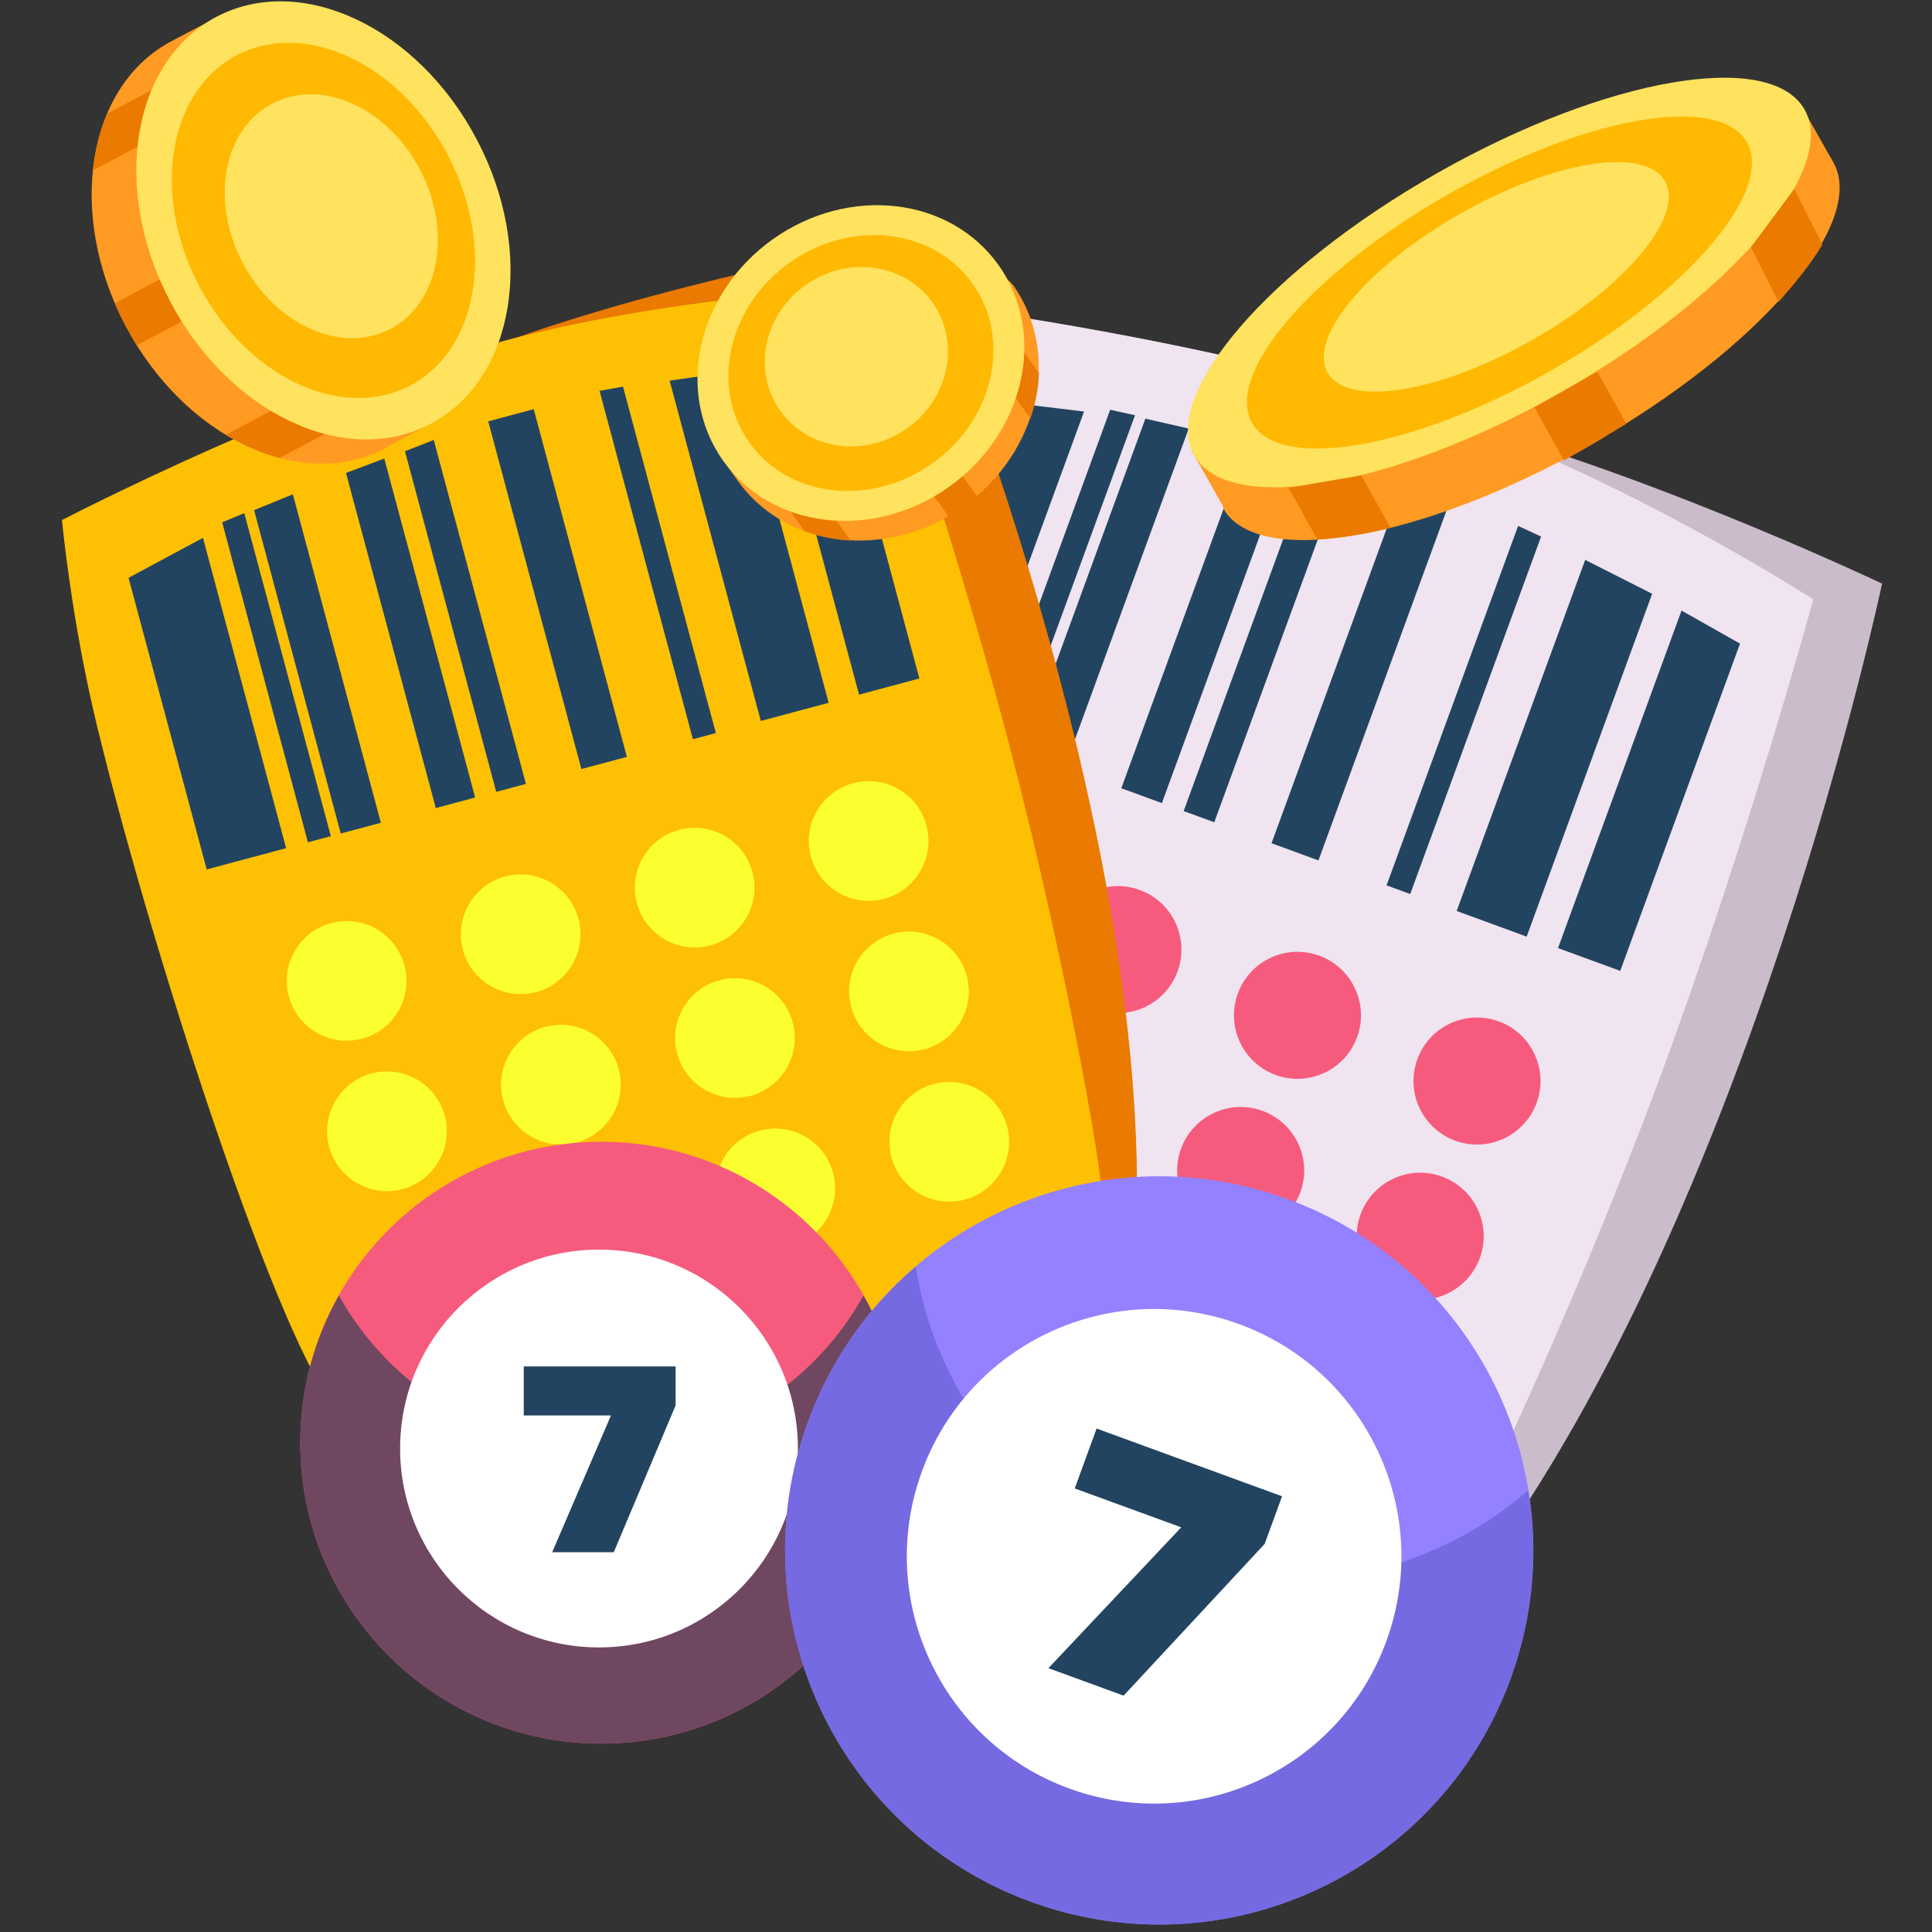 <?xml version="1.0" encoding="utf-8"?>
<svg xmlns="http://www.w3.org/2000/svg" fill="none" height="128" viewBox="0 0 128 128" width="128">
<rect x="0" y="0" width="128" height="128" fill="#333333" stroke="none"/>
<g clip-path="url(#clip0_6329_9342)">
<path d="M97.933 104.28C97.933 104.28 97.899 104.276 97.842 104.29C97.327 104.375 96.568 104.336 95.603 104.188C95.553 104.179 95.509 104.18 95.452 104.167C91.204 103.527 83.213 100.987 74.983 97.898C74.81 97.843 74.639 97.781 74.472 97.711C66.279 94.618 57.927 90.997 52.879 88.149C52.871 88.146 52.871 88.146 52.871 88.146C50.355 86.713 48.66 85.485 48.222 84.615C48.12 84.415 48.061 84.12 48.032 83.742C47.286 75.167 63.732 24.784 68.034 23.041C71.999 21.431 84.957 23.823 97.054 28.088L98.007 28.437C110.637 31.991 124.691 38.665 124.691 38.665C124.691 38.665 116.028 79.91 97.933 104.28Z" fill="#CBBCCC"/>
<path d="M96.295 102.377C92.67 101.811 81.739 100.315 74.984 97.903C74.811 97.848 74.641 97.786 74.473 97.716C63.194 93.665 50.57 88.198 46.074 84.851C46.069 84.84 46.069 84.84 46.069 84.84C45.253 84.234 44.702 83.699 44.48 83.25C42.763 79.8 51.306 51.199 58.069 33.924C58.069 33.924 58.071 33.917 58.077 33.902C60.914 26.655 64.427 20.537 64.427 20.537C64.427 20.537 83.881 23.169 97.047 28.09L98 28.439C109.375 32.756 120.135 39.713 120.135 39.713C120.135 39.713 115.784 55.707 109.98 71.374C104.151 87.084 96.873 102.477 96.295 102.377Z" fill="#EFE4EF"/>
<path d="M121.903 40.355C120.957 40.009 116.571 56.7 109.032 75.52C101.493 94.34 99.193 97.816 99.897 98.894C100.601 99.972 111.372 81.566 116.504 66.678C121.64 51.783 124.028 42.159 123.64 41.709C123.251 41.258 121.903 40.355 121.903 40.355Z" fill="#CBBCCC"/>
<path d="M65.925 26.553L71.821 27.265L64.057 48.477L58.627 46.49L65.925 26.553Z" fill="#224461"/>
<path d="M92.941 32.098L96.05 33.236L87.351 57.004L84.242 55.866L92.941 32.098Z" fill="#224461"/>
<path d="M111.406 40.452L115.28 42.642L107.346 64.322L103.223 62.813L111.406 40.452Z" fill="#224461"/>
<path d="M105.023 37.093L109.459 39.34L101.146 62.053L96.509 60.355L105.023 37.093Z" fill="#224461"/>
<path d="M73.552 27.15L75.198 27.511L67.114 49.597L65.547 49.023L73.552 27.15Z" fill="#224461"/>
<path d="M75.884 27.738L78.754 28.393L70.536 50.849L67.794 49.845L75.884 27.738Z" fill="#224461"/>
<path d="M82.674 29.314L85.459 30.034L76.978 53.207L74.289 52.223L82.674 29.314Z" fill="#224461"/>
<path d="M86.943 30.453L89.055 30.965L80.449 54.477L78.421 53.735L86.943 30.453Z" fill="#224461"/>
<path d="M100.579 34.843L102.1 35.549L93.431 59.232L91.863 58.658L100.579 34.843Z" fill="#224461"/>
<circle cx="62.17" cy="58.56" fill="#F65B7D" r="4.207" transform="rotate(20.103 62.17 58.56)"/>
<circle cx="58.406" cy="68.841" fill="#F65B7D" r="4.207" transform="rotate(20.103 58.406 68.841)"/>
<circle cx="54.645" cy="79.122" fill="#F65B7D" r="4.207" transform="rotate(20.103 54.645 79.122)"/>
<circle cx="74.065" cy="62.914" fill="#F65B7D" r="4.207" transform="rotate(20.103 74.065 62.914)"/>
<circle cx="70.302" cy="73.194" fill="#F65B7D" r="4.207" transform="rotate(20.103 70.302 73.194)"/>
<circle cx="66.538" cy="83.475" fill="#F65B7D" r="4.207" transform="rotate(20.103 66.538 83.475)"/>
<circle cx="85.961" cy="67.268" fill="#F65B7D" r="4.207" transform="rotate(20.103 85.961 67.268)"/>
<circle cx="82.199" cy="77.549" fill="#F65B7D" r="4.207" transform="rotate(20.103 82.199 77.549)"/>
<circle cx="78.435" cy="87.83" fill="#F65B7D" r="4.207" transform="rotate(20.103 78.435 87.83)"/>
<circle cx="97.855" cy="71.621" fill="#F65B7D" r="4.207" transform="rotate(20.103 97.855 71.621)"/>
<circle cx="94.092" cy="81.902" fill="#F65B7D" r="4.207" transform="rotate(20.103 94.092 81.902)"/>
<circle cx="90.331" cy="92.183" fill="#F65B7D" r="4.207" transform="rotate(20.103 90.331 92.183)"/>
<path d="M75.306 80.853C75.306 80.853 75.278 80.868 75.241 80.909C74.89 81.254 74.284 81.635 73.46 82.044C73.417 82.064 73.383 82.088 73.332 82.11C69.711 83.918 62.175 86.29 54.157 88.368C53.994 88.419 53.829 88.463 53.662 88.501C45.67 90.556 37.271 92.289 31.837 92.829C31.829 92.831 31.829 92.831 31.829 92.831C29.113 93.089 27.141 93.061 26.332 92.628C26.145 92.529 25.939 92.334 25.712 92.058C20.491 85.852 5.87 38.105 8.242 34.43C10.426 31.041 21.71 25.864 33.346 22.597L34.27 22.35C45.931 18.246 60.381 15.776 60.381 15.776C60.381 15.776 76.051 52.263 75.306 80.853Z" fill="#EA7A00"/>
<path d="M73.013 80.273C69.913 81.801 60.676 86.57 54.163 88.37C53.999 88.422 53.834 88.466 53.667 88.503C42.778 91.491 30.085 94.117 24.805 93.973C24.796 93.968 24.796 93.968 24.796 93.968C23.839 93.942 23.124 93.829 22.709 93.603C19.517 91.874 10.606 65.198 6.459 48.218C6.459 48.218 6.457 48.211 6.453 48.196C4.713 41.073 4.107 34.454 4.107 34.454C4.107 34.454 20.528 25.942 33.344 22.602L34.268 22.354C45.375 19.519 57.438 19.051 57.438 19.051C57.438 19.051 62.75 33.738 66.765 48.96C70.783 64.228 73.514 80.037 73.013 80.273Z" fill="#FEC002"/>
<path d="M8.517 38.28L13.447 35.634L18.956 56.193L13.694 57.602L8.517 38.28Z" fill="#224461"/>
<path d="M32.347 27.916L35.36 27.108L41.532 50.143L38.519 50.95L32.347 27.916Z" fill="#224461"/>
<path d="M51.106 24.351L55.279 23.941L60.91 44.951L56.914 46.022L51.106 24.351Z" fill="#224461"/>
<path d="M44.366 25.221L49.003 24.549L54.901 46.561L50.407 47.765L44.366 25.221Z" fill="#224461"/>
<path d="M14.72 34.607L16.185 33.994L21.92 55.398L20.401 55.805L14.72 34.607Z" fill="#224461"/>
<path d="M16.835 33.798L19.402 32.747L25.234 54.51L22.576 55.222L16.835 33.798Z" fill="#224461"/>
<path d="M22.924 31.334L25.461 30.38L31.479 52.837L28.873 53.535L22.924 31.334Z" fill="#224461"/>
<path d="M26.831 29.898L28.737 29.148L34.843 51.936L32.877 52.462L26.831 29.898Z" fill="#224461"/>
<path d="M39.722 25.894L41.276 25.615L47.426 48.567L45.906 48.974L39.722 25.894Z" fill="#224461"/>
<circle cx="22.966" cy="64.986" fill="#FBFF2F" r="3.964" transform="rotate(-15 22.966 64.986)"/>
<circle cx="25.636" cy="74.95" fill="#FBFF2F" r="3.964" transform="rotate(-15 25.636 74.95)"/>
<circle cx="28.304" cy="84.913" fill="#FBFF2F" r="3.964" transform="rotate(-15 28.304 84.913)"/>
<circle cx="34.495" cy="61.897" fill="#FBFF2F" r="3.964" transform="rotate(-15 34.495 61.897)"/>
<circle cx="37.162" cy="71.861" fill="#FBFF2F" r="3.964" transform="rotate(-15 37.162 71.861)"/>
<circle cx="39.832" cy="81.825" fill="#FBFF2F" r="3.964" transform="rotate(-15 39.832 81.825)"/>
<circle cx="46.023" cy="58.808" fill="#FBFF2F" r="3.964" transform="rotate(-15 46.023 58.808)"/>
<circle cx="48.693" cy="68.772" fill="#FBFF2F" r="3.964" transform="rotate(-15 48.693 68.772)"/>
<circle cx="51.363" cy="78.735" fill="#FBFF2F" r="3.964" transform="rotate(-15 51.363 78.735)"/>
<circle cx="57.55" cy="55.719" fill="#FBFF2F" r="3.964" transform="rotate(-15 57.55 55.719)"/>
<circle cx="60.221" cy="65.683" fill="#FBFF2F" r="3.964" transform="rotate(-15 60.221 65.683)"/>
<circle cx="62.891" cy="75.647" fill="#FBFF2F" r="3.964" transform="rotate(-15 62.891 75.647)"/>
<path d="M39.831 115.517C50.841 115.517 59.766 106.591 59.766 95.582C59.766 84.572 50.841 75.646 39.831 75.646C28.821 75.646 19.895 84.572 19.895 95.582C19.895 106.591 28.821 115.517 39.831 115.517Z" fill="#F65B7D"/>
<path d="M39.831 96.016C32.349 96.016 25.833 91.913 22.454 85.831C20.813 88.727 19.895 92.058 19.895 95.581C19.895 106.587 28.825 115.517 39.831 115.517C50.836 115.517 59.766 106.587 59.766 95.581C59.766 92.058 58.849 88.727 57.208 85.831C53.829 91.913 47.312 96.016 39.831 96.016Z" fill="#704760"/>
<path d="M39.685 108.47C46.59 108.47 52.187 102.872 52.187 95.968C52.187 89.063 46.59 83.466 39.685 83.466C32.781 83.466 27.184 89.063 27.184 95.968C27.184 102.872 32.781 108.47 39.685 108.47Z" fill="white"/>
<path d="M39.685 109.146C46.963 109.146 52.863 103.246 52.863 95.969C52.863 88.691 46.963 82.791 39.685 82.791C32.408 82.791 26.508 88.691 26.508 95.969C26.508 103.246 32.408 109.146 39.685 109.146Z" fill="white"/>
<path d="M40.663 102.841H36.583L40.479 93.777H34.7V90.527H44.762V93.112L40.663 102.841Z" fill="#224461"/>
<path d="M68.297 125.996C81.153 130.693 95.382 124.078 100.078 111.223C104.774 98.367 98.16 84.139 85.304 79.442C72.449 74.746 58.22 81.36 53.524 94.216C48.828 107.071 55.442 121.3 68.297 125.996Z" fill="#9481FF"/>
<path d="M76.615 103.226C67.879 100.035 62.021 92.465 60.67 83.922C57.518 86.604 55.027 90.101 53.524 94.216C48.829 107.066 55.447 121.302 68.297 125.996C81.147 130.69 95.383 124.073 100.077 111.222C101.58 107.108 101.93 102.828 101.249 98.746C94.71 104.407 85.351 106.418 76.615 103.226Z" fill="#756AE2"/>
<path d="M71.133 117.706C79.195 120.651 88.118 116.503 91.063 108.441C94.008 100.379 89.861 91.456 81.799 88.511C73.737 85.566 64.814 89.714 61.868 97.776C58.923 105.838 63.071 114.761 71.133 117.706Z" fill="white"/>
<path d="M70.843 118.495C79.341 121.599 88.746 117.227 91.85 108.73C94.955 100.232 90.582 90.827 82.085 87.722C73.587 84.618 64.182 88.99 61.077 97.488C57.973 105.985 62.345 115.391 70.843 118.495Z" fill="white"/>
<path d="M74.442 112.341L69.46 110.521L78.26 101.19L71.204 98.613L72.653 94.645L84.939 99.133L83.786 102.289L74.442 112.341Z" fill="#224461"/>
<path d="M66.935 18.68L65.462 17.571L60.289 19.568C58.606 19.912 56.891 20.599 55.375 21.676C53.832 22.771 52.646 24.147 51.767 25.623L48.03 30.57L48.513 31.341C48.613 31.483 48.714 31.624 48.865 31.836C52.081 36.364 58.773 37.146 63.819 33.562C68.864 29.978 70.329 23.401 67.112 18.873C67.036 18.821 66.986 18.75 66.935 18.68Z" fill="#FF9A22"/>
<path d="M64.732 32.888C64.45 33.128 64.155 33.359 63.846 33.579C63.519 33.811 63.185 34.024 62.846 34.22L60.276 30.604L62.159 29.266L64.732 32.888ZM68.835 24.709C68.796 25.723 68.604 26.741 68.267 27.73L65.638 24.029L66.286 21.121L68.835 24.709ZM53.699 32.086L56.345 35.811C55.296 35.754 54.274 35.549 53.313 35.197L50.616 31.401L53.699 32.086Z" fill="#EA7A00"/>
<path d="M62.869 32.26C67.914 28.676 69.379 22.099 66.162 17.571C62.945 13.043 56.253 12.261 51.208 15.845C46.162 19.43 44.698 26.006 47.914 30.534C51.131 35.062 57.823 35.844 62.869 32.26Z" fill="#FFE25D"/>
<path d="M61.764 30.703C65.842 27.806 67.051 22.476 64.438 18.796C61.824 15.117 56.393 14.504 52.314 17.401C48.236 20.299 47.027 25.629 49.641 29.308C52.254 32.987 57.685 33.6 61.764 30.703Z" fill="#FFB902"/>
<path d="M60.105 28.369C62.902 26.382 63.642 22.662 61.783 20.044C59.923 17.426 56.141 16.919 53.37 18.888C50.572 20.875 49.832 24.595 51.692 27.213C53.551 29.831 57.308 30.356 60.105 28.369Z" fill="#FFE25D"/>
<path d="M59.702 27.803C62.107 26.094 62.835 23.022 61.327 20.899C59.819 18.777 56.678 18.453 54.273 20.162C51.868 21.87 51.14 24.943 52.648 27.065C54.105 29.117 57.297 29.512 59.702 27.803Z" fill="#FFE25D"/>
<path d="M25.794 29.52L28.951 27.863L25.196 20.711C24.903 18.449 24.205 16.054 23.027 13.812C21.83 11.531 20.275 9.635 18.579 8.109L14.805 0.918L11.999 2.391C11.823 2.483 11.648 2.575 11.385 2.714C5.773 5.66 4.38 14.084 8.297 21.545C12.214 29.006 19.94 32.643 25.551 29.697C25.619 29.612 25.706 29.566 25.794 29.52Z" fill="#FF9A22"/>
<path d="M9.059 22.871C8.792 22.444 8.538 22.001 8.298 21.545C8.044 21.061 7.814 20.574 7.604 20.085L12.086 17.731L13.548 20.515L9.059 22.871ZM18.508 30.339C17.304 30.019 16.107 29.499 14.954 28.802L19.541 26.394L22.957 28.003L18.508 30.339ZM10.779 8.852L6.159 11.277C6.299 9.94 6.613 8.676 7.098 7.53L11.807 5.057L10.779 8.852Z" fill="#EA7A00"/>
<path d="M11.258 19.941C15.175 27.402 22.9 31.039 28.512 28.093C34.123 25.147 35.517 16.723 31.6 9.262C27.683 1.801 19.957 -1.836 14.346 1.11C8.734 4.056 7.341 12.48 11.258 19.941Z" fill="#FFE25D"/>
<path d="M13.187 18.929C16.353 24.96 22.613 27.936 27.172 25.542C31.732 23.148 32.837 16.305 29.67 10.275C26.504 4.244 20.244 1.268 15.685 3.662C11.125 6.055 10.02 12.898 13.187 18.929Z" fill="#FFB902"/>
<path d="M16.079 17.41C18.251 21.546 22.627 23.49 25.871 21.787C29.115 20.083 29.98 15.339 27.828 11.241C25.657 7.105 21.281 5.161 18.037 6.864C14.792 8.568 13.907 13.273 16.079 17.41Z" fill="#FFE25D"/>
<path d="M16.781 17.041C18.649 20.598 22.255 22.354 24.885 20.973C27.516 19.592 28.118 15.626 26.251 12.07C24.384 8.513 20.777 6.757 18.147 8.138C15.604 9.473 14.914 13.485 16.781 17.041Z" fill="#FFE25D"/>
<path d="M80.985 33.457L78.949 29.866L89.665 23.79C92.219 21.681 95.285 19.529 98.645 17.624C102.062 15.686 105.425 14.193 108.547 13.084L119.32 6.975L121.214 10.316C121.285 10.441 121.356 10.566 121.463 10.754C123.732 14.756 116.541 23.132 105.362 29.471C94.183 35.809 83.303 37.68 81.034 33.677C81.056 33.582 81.021 33.519 80.985 33.457Z" fill="#FF9A22"/>
<path d="M103.455 25.972C92.276 32.311 81.397 34.182 79.127 30.179C76.857 26.176 84.049 17.8 95.228 11.462C106.407 5.123 117.286 3.252 119.556 7.255C121.826 11.258 114.634 19.634 103.455 25.972Z" fill="#FFE25D"/>
<path d="M102.676 24.596C93.64 29.72 84.795 31.264 82.951 28.012C81.106 24.759 86.973 17.961 96.009 12.838C105.044 7.715 113.89 6.171 115.734 9.423C117.578 12.675 111.711 19.473 102.676 24.596Z" fill="#FFB902"/>
<path d="M101.505 22.533C95.307 26.047 89.262 26.995 87.95 24.681C86.638 22.367 90.613 17.633 96.753 14.152C102.95 10.638 108.996 9.69 110.308 12.004C111.62 14.318 107.702 19.019 101.505 22.533Z" fill="#FFE25D"/>
<path d="M101.221 22.032C95.892 25.053 90.755 25.983 89.691 24.106C88.627 22.23 92.062 18.299 97.391 15.277C102.72 12.256 107.857 11.326 108.921 13.203C109.949 15.017 106.55 19.011 101.221 22.032Z" fill="#FFE25D"/>
<path d="M117.841 19.995L116.005 16.38L118.87 12.523L120.742 16.201C119.996 17.451 119.005 18.674 117.841 19.995Z" fill="#EA7A00"/>
<path d="M92.126 34.98C90.371 35.396 88.756 35.651 87.278 35.745L85.374 32.322L90.187 31.494L92.126 34.98Z" fill="#EA7A00"/>
<path d="M107.691 28.112C106.938 28.539 106.162 29.061 105.409 29.488C104.83 29.816 104.193 30.178 103.614 30.506L101.66 26.99L105.83 24.626L107.749 28.079L107.691 28.112Z" fill="#EA7A00"/>
</g>
<defs>
<clipPath id="clip0_6329_9342">
<rect fill="white" height="128" width="128"/>
</clipPath>
</defs>
</svg>